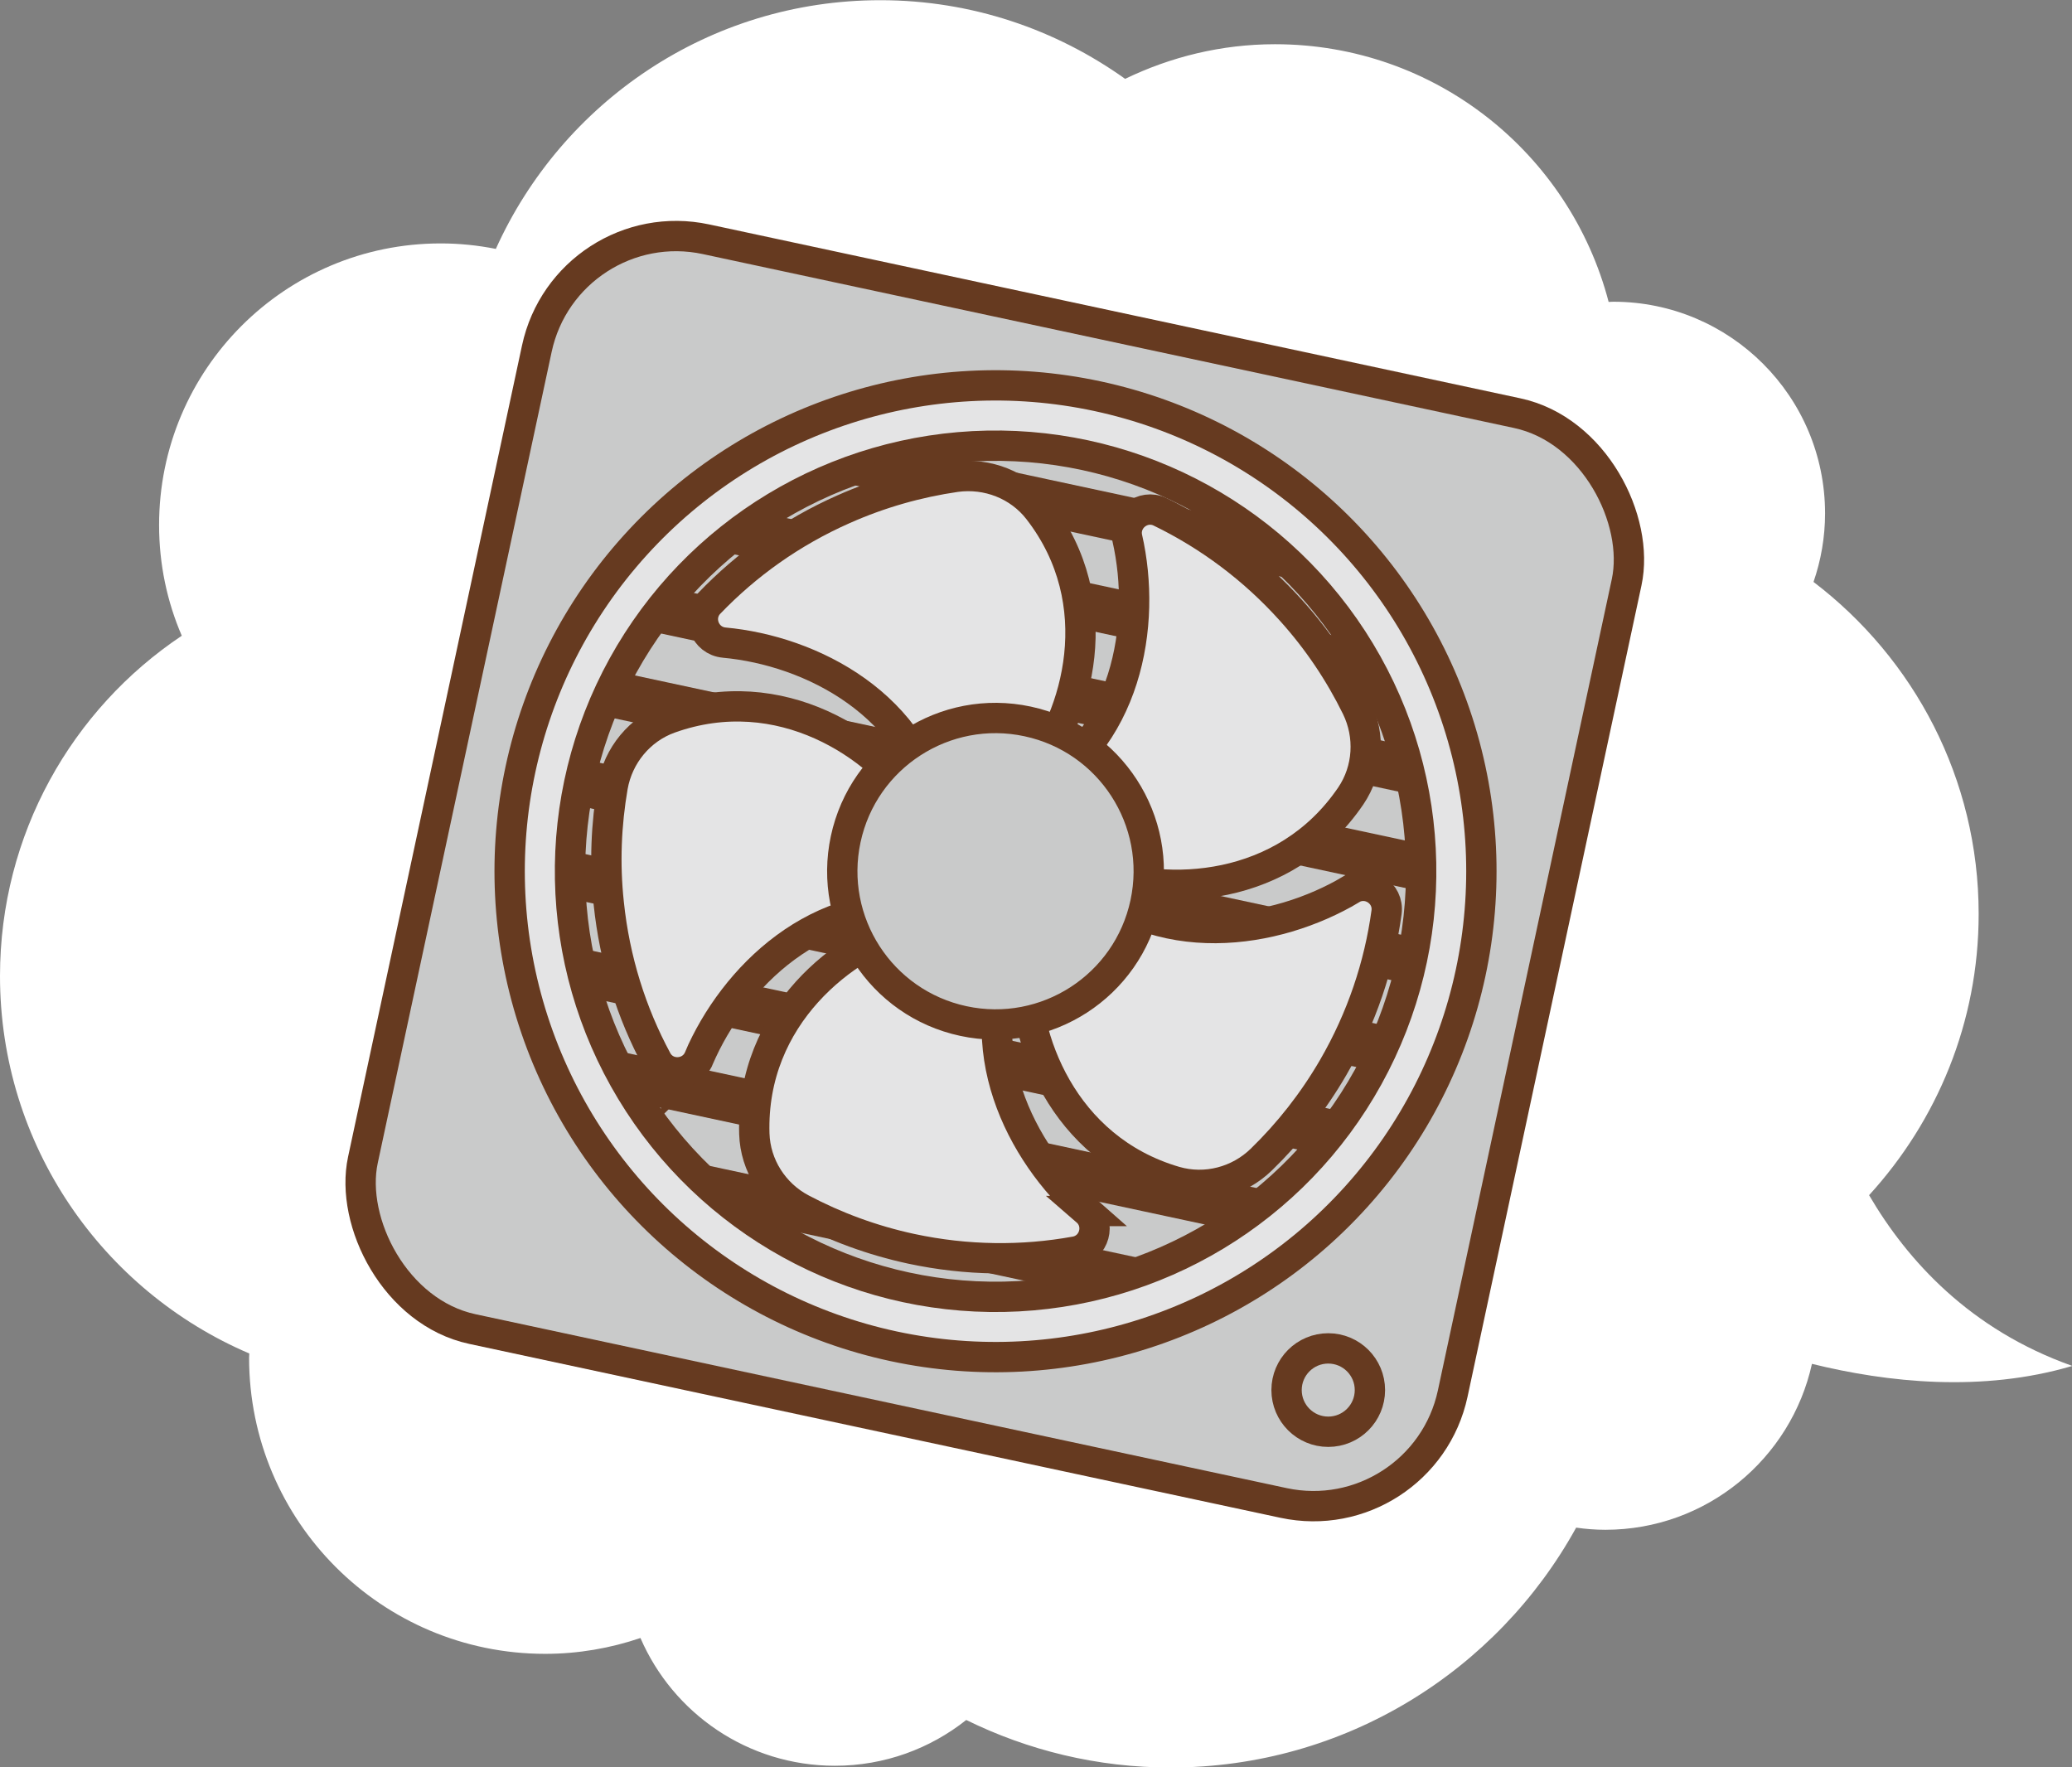 <?xml version="1.0" encoding="UTF-8"?><svg id="_レイヤー_2" xmlns="http://www.w3.org/2000/svg" viewBox="0 0 105.89 90.31"><rect x="0" y="0" width="105.89" height="90.31" fill="#808080" stroke="none"/><defs><style>.cls-1{fill:#c9caca;}.cls-1,.cls-2{stroke:#663a20;stroke-miterlimit:10;stroke-width:1.55px;}.cls-3{fill:#663a20;}.cls-3,.cls-4{stroke-width:0px;}.cls-4{fill:#fff;}.cls-2{fill:#e4e4e5;}</style></defs><g id="header"><path class="cls-4" d="M105.89,69.8c-5.21-1.85-8.41-5.37-10.37-8.72,3.46-3.79,5.6-8.82,5.6-14.37,0-6.93-3.32-13.07-8.44-16.97.38-1.1.59-2.28.59-3.5,0-5.98-4.85-10.82-10.82-10.82-.08,0-.16.01-.24.01-1.98-7.58-8.85-13.17-17.05-13.17-2.75,0-5.34.65-7.66,1.77-3.53-2.52-7.84-4.02-12.51-4.02-8.75,0-16.27,5.22-19.65,12.71-.91-.18-1.85-.28-2.82-.28-7.95,0-14.39,6.44-14.39,14.39,0,2.01.41,3.92,1.16,5.66C3.68,36.24,0,42.63,0,49.88c0,8.66,5.25,16.09,12.74,19.29,0,.07-.01.15-.01.22,0,8.35,6.77,15.13,15.13,15.13,1.7,0,3.34-.29,4.87-.81,1.66,3.84,5.48,6.53,9.94,6.53,2.54,0,4.87-.88,6.71-2.34,3.15,1.55,6.69,2.43,10.44,2.43,8.93,0,16.7-4.95,20.73-12.26.49.07.98.11,1.49.11,5.17,0,9.49-3.63,10.56-8.48,3.85.95,8.69,1.47,13.29.11Z"/><rect class="cls-1" x="22.36" y="16.04" width="56.96" height="56.96" rx="7.28" ry="7.28" transform="translate(10.46 -9.67) rotate(12.1)"/><circle class="cls-2" cx="50.88" cy="44.53" r="24.83" transform="translate(-3.33 84.94) rotate(-77.9)"/><circle class="cls-1" cx="67.88" cy="71.04" r="2.13"/><circle class="cls-1" cx="50.88" cy="44.53" r="21.75" transform="translate(-15.69 32.69) rotate(-31.11)"/><path class="cls-3" d="M42.36,24.52l24.49,5.25c-1.11-1.21-2.36-2.29-3.74-3.22l-16.02-3.44c-1.64.29-3.22.77-4.73,1.41Z"/><path class="cls-3" d="M36.59,28.13l34.04,7.3c-.44-.95-.95-1.87-1.52-2.75l-30.02-6.44c-.88.57-1.72,1.2-2.51,1.89Z"/><path class="cls-3" d="M32.96,32.2l39.32,8.43c-.16-.87-.37-1.72-.63-2.56l-37.06-7.95c-.58.66-1.12,1.35-1.63,2.08Z"/><path class="cls-3" d="M30.65,36.55l41.95,9c.04-.82.03-1.63-.02-2.43l-40.92-8.77c-.38.71-.72,1.45-1.02,2.21Z"/><path class="cls-3" d="M29.61,39.97c-.08.39-.15.78-.22,1.17l42.46,9.11c.1-.38.2-.76.28-1.15s.15-.78.22-1.17l-42.46-9.11c-.1.38-.2.76-.28,1.15Z"/><path class="cls-3" d="M29.18,45.93l40.92,8.77c.38-.71.72-1.45,1.02-2.21l-41.95-9c-.04.82-.03,1.63.02,2.43Z"/><path class="cls-3" d="M30.11,50.98l37.06,7.95c.58-.66,1.12-1.35,1.63-2.08l-39.32-8.43c.16.87.37,1.72.63,2.56Z"/><path class="cls-3" d="M31.12,53.62c.44.95.95,1.87,1.52,2.75l30.02,6.44c.88-.57,1.72-1.2,2.51-1.89l-34.04-7.3Z"/><path class="cls-3" d="M38.64,62.51l16.02,3.44c1.64-.29,3.22-.77,4.73-1.41l-24.49-5.25c1.11,1.21,2.36,2.29,3.74,3.22Z"/><path class="cls-2" d="M55.53,61.89c-3.38-2.96-6.15-8.41-3.58-13.66l-5.2-.98c-3.58.95-8.38,4.67-8.2,10.69.05,1.62.99,3.09,2.42,3.84,1.72.91,3.6,1.61,5.6,2.04,2.85.61,5.69.63,8.39.14.98-.18,1.32-1.42.57-2.07Z"/><path class="cls-2" d="M69.06,45.45c-3.87,2.3-9.9,3.25-14.1-.82l-2.54,4.64c-.2,3.7,1.85,9.42,7.64,11.11,1.56.45,3.24.01,4.4-1.12,1.4-1.36,2.64-2.93,3.67-4.7,1.46-2.52,2.36-5.22,2.73-7.94.13-.98-.94-1.69-1.8-1.18Z"/><path class="cls-2" d="M57.61,27.5c1,4.39.03,10.42-5.13,13.16l3.63,3.85c3.45,1.34,9.53,1.15,12.92-3.83.91-1.34,1.01-3.08.3-4.53-.86-1.75-1.97-3.42-3.34-4.94-1.95-2.17-4.23-3.85-6.7-5.05-.89-.43-1.9.37-1.68,1.34Z"/><path class="cls-2" d="M37,32.84c4.48.41,9.92,3.19,10.93,8.95l4.79-2.26c2.34-2.87,4.04-8.71.35-13.47-.99-1.28-2.61-1.91-4.22-1.69-1.93.28-3.86.82-5.73,1.65-2.67,1.18-4.97,2.83-6.87,4.81-.69.72-.23,1.92.76,2.01Z"/><path class="cls-2" d="M35.71,54.09c1.77-4.13,6.1-8.45,11.89-7.63l-.67-5.25c-2.01-3.11-7.03-6.53-12.71-4.5-1.53.55-2.63,1.9-2.91,3.49-.33,1.92-.42,3.92-.2,5.96.3,2.9,1.16,5.61,2.46,8.02.47.88,1.76.81,2.15-.1Z"/><circle class="cls-1" cx="50.88" cy="44.53" r="7.83" transform="translate(-3.33 84.94) rotate(-77.9)"/></g></svg>